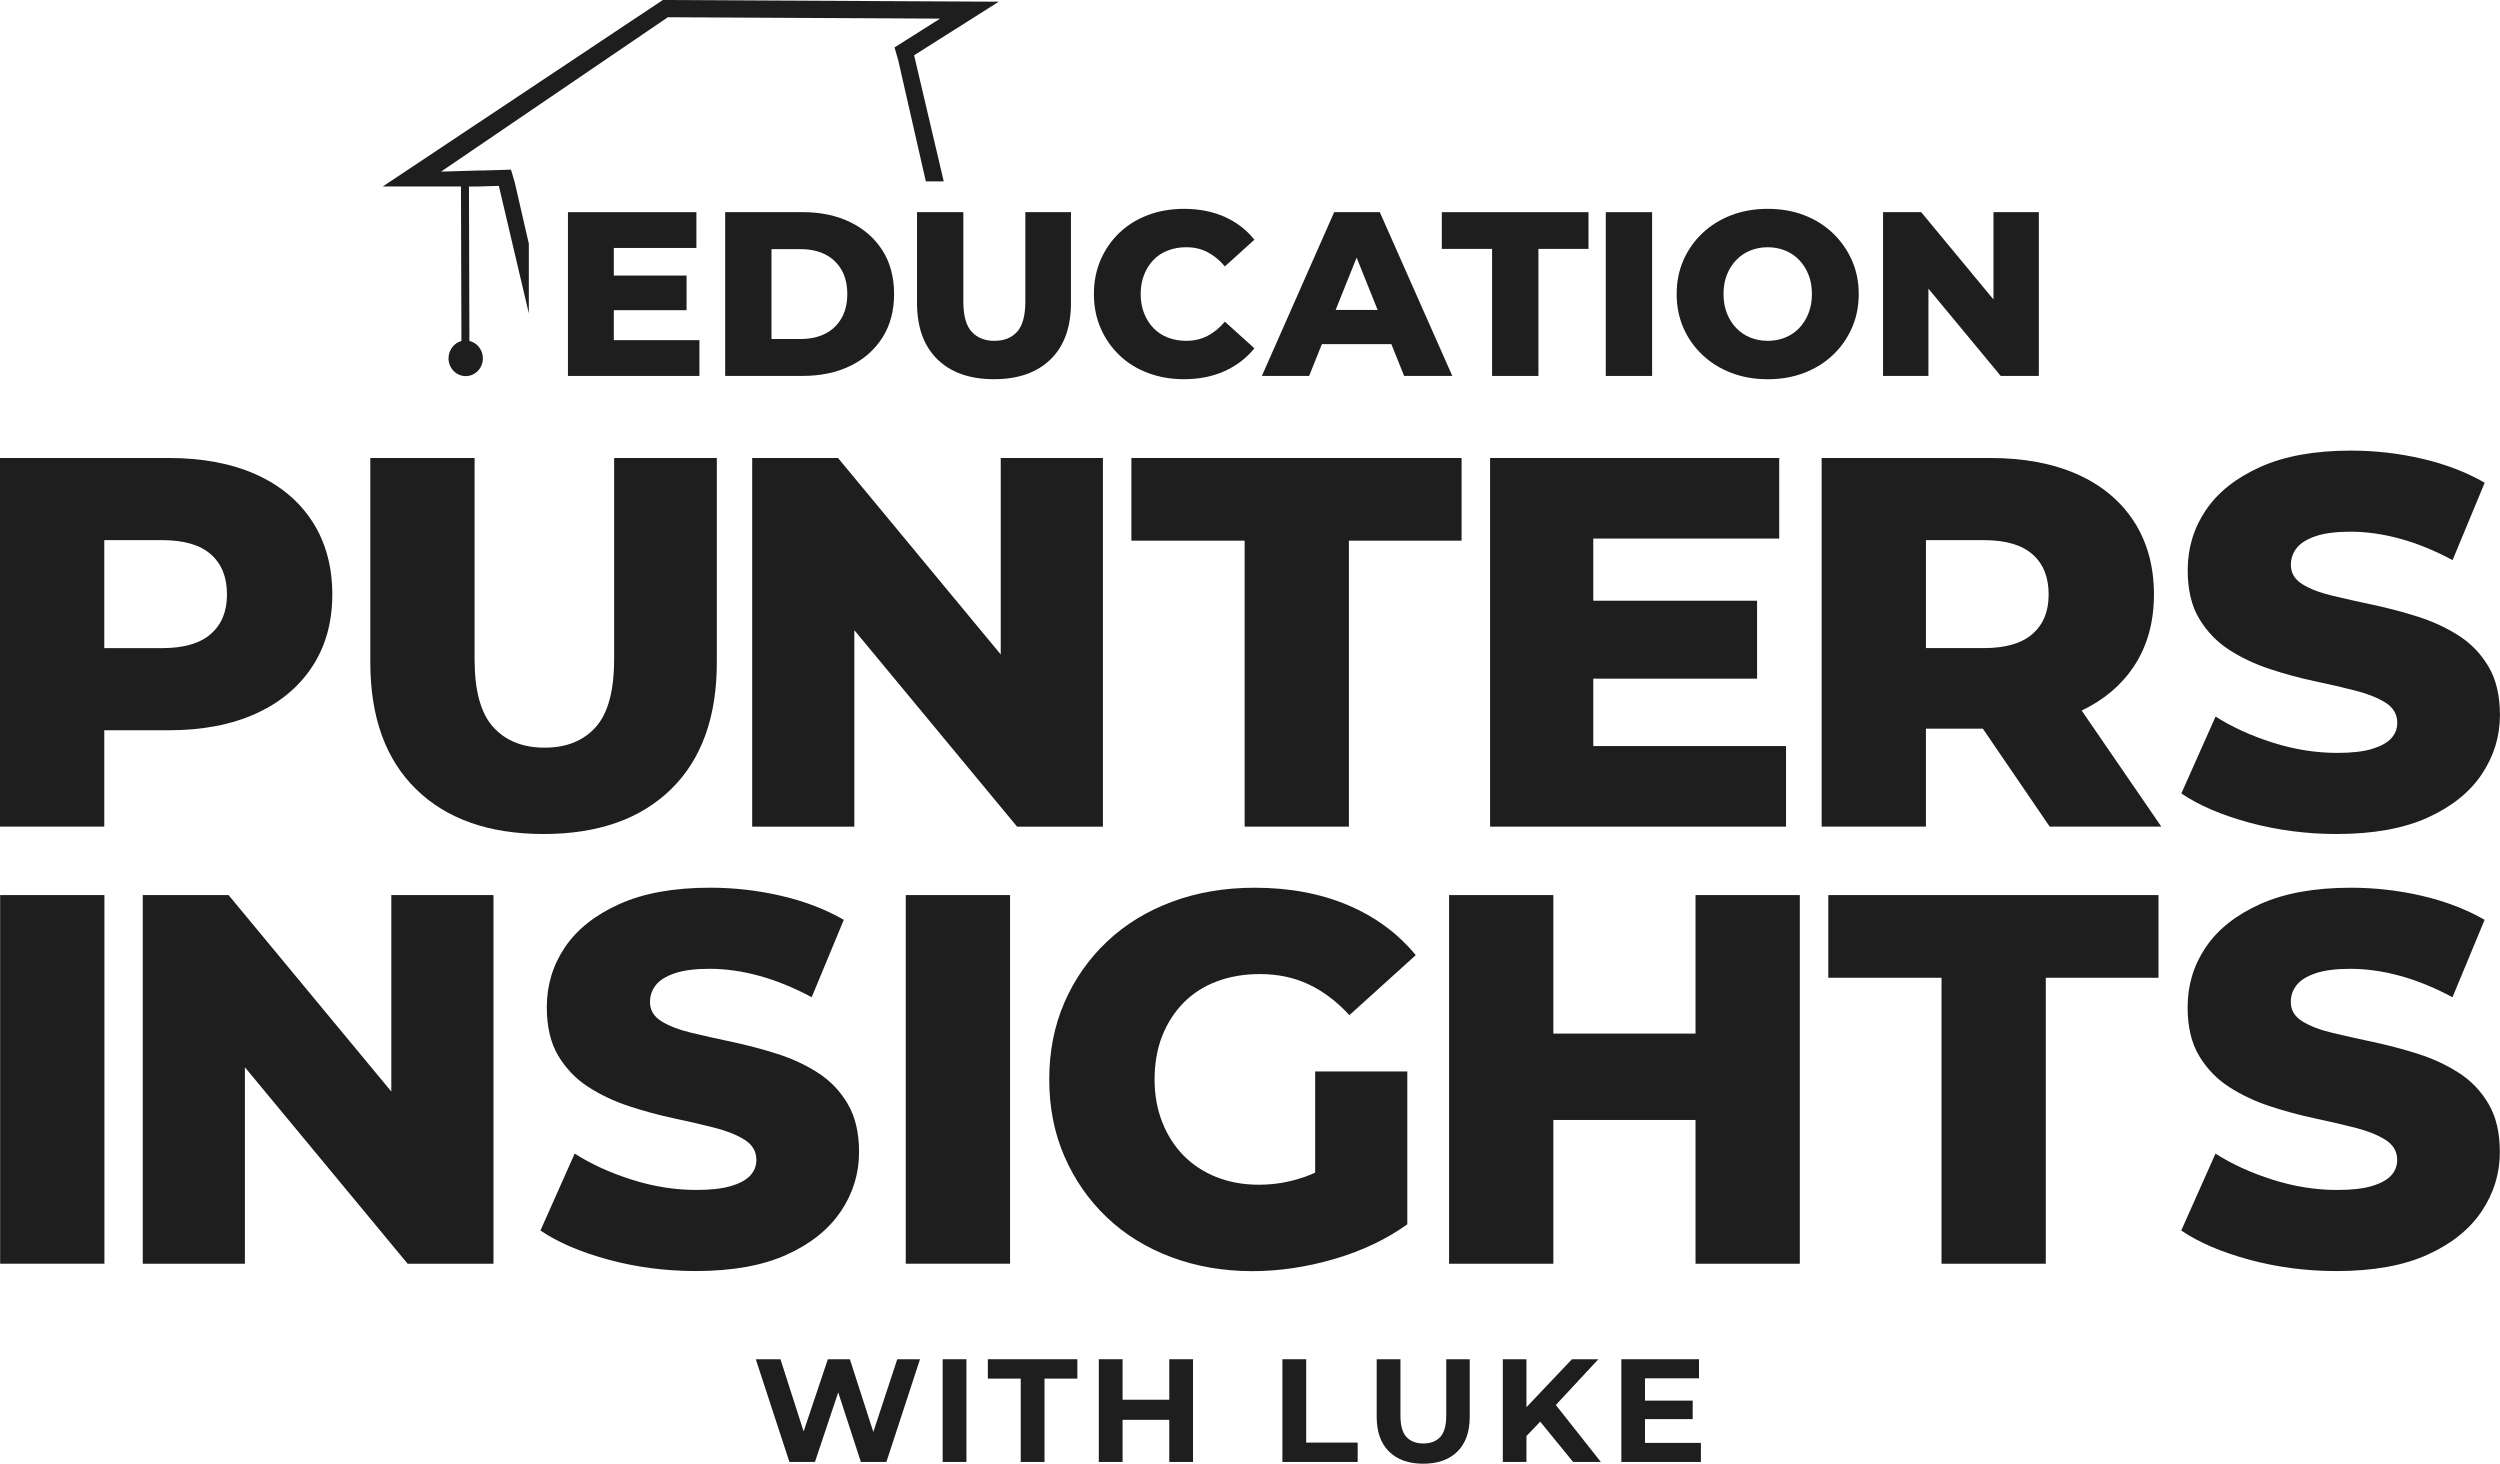 <?xml version="1.0" encoding="UTF-8"?>
<svg id="a" data-name="Layer 1" xmlns="http://www.w3.org/2000/svg" viewBox="0 0 1090.32 638.37">
  <defs>
    <style>
      .b {
        fill: #1e1e1e;
        stroke-width: 0px;
      }
    </style>
  </defs>
  <path class="b" d="M45.48,318.49h28.02c14.7,0,27.37-2.41,38.01-7.23,10.64-4.82,18.87-11.67,24.69-20.56,5.82-8.88,8.73-19.37,8.73-31.47s-2.91-22.85-8.73-31.81c-5.82-8.96-14.05-15.81-24.69-20.56-10.64-4.74-23.31-7.12-38.01-7.12H0v160.77h45.48v-42.03ZM45.48,235.57h25.26c9.49,0,16.57,2.07,21.24,6.2,4.67,4.13,7.01,9.95,7.01,17.46s-2.34,13.09-7.01,17.23c-4.67,4.13-11.75,6.2-21.24,6.2h-25.26v-47.08Z"/>
  <path class="b" d="M237.07,363.73c23.73,0,42.26-6.51,55.58-19.52,13.32-13.01,19.98-31.47,19.98-55.35v-89.11h-44.79v87.74c0,13.78-2.68,23.66-8.04,29.63-5.36,5.97-12.79,8.96-22.28,8.96s-16.96-2.99-22.39-8.96c-5.44-5.97-8.15-15.85-8.15-29.63v-87.74h-45.48v89.11c0,23.89,6.66,42.34,19.98,55.35,13.32,13.02,31.85,19.52,55.58,19.52Z"/>
  <polygon class="b" points="481.01 360.52 481.01 199.74 436.45 199.74 436.45 285.42 365.48 199.74 328.05 199.74 328.05 360.52 372.6 360.52 372.6 274.84 443.57 360.52 481.01 360.52"/>
  <polygon class="b" points="588.29 360.52 588.29 235.8 637.44 235.8 637.44 199.74 493.43 199.74 493.43 235.8 542.82 235.8 542.82 360.52 588.29 360.52"/>
  <polygon class="b" points="775.96 234.88 775.96 199.74 649.87 199.74 649.87 360.52 778.94 360.52 778.94 325.38 694.88 325.38 694.88 295.98 766.31 295.98 766.31 261.99 694.88 261.99 694.88 234.88 775.96 234.88"/>
  <path class="b" d="M930.67,290.58c5.82-8.8,8.73-19.25,8.73-31.35s-2.91-22.85-8.73-31.81c-5.82-8.96-14.05-15.81-24.69-20.56-10.64-4.74-23.31-7.12-38.01-7.12h-73.5v160.77h45.48v-42.72h24.82l29.15,42.72h48.69l-34.74-50.63c9.72-4.62,17.33-11.04,22.8-19.31ZM886.46,276.45c-4.67,4.13-11.75,6.2-21.24,6.2h-25.26v-47.08h25.26c9.49,0,16.57,2.07,21.24,6.2,4.67,4.13,7.01,9.95,7.01,17.46s-2.34,13.09-7.01,17.23Z"/>
  <path class="b" d="M1034.5,326.64c-3.83,1.15-8.88,1.72-15.16,1.72-9.34,0-18.72-1.49-28.14-4.48-9.42-2.99-17.72-6.78-24.92-11.37l-14.93,33.53c7.65,5.21,17.57,9.46,29.74,12.75,12.17,3.29,24.84,4.94,38.01,4.94,15.92,0,29.13-2.38,39.62-7.12,10.49-4.74,18.37-11.06,23.66-18.95,5.28-7.88,7.92-16.5,7.92-25.84,0-8.42-1.65-15.42-4.94-21.02-3.29-5.59-7.62-10.11-12.98-13.55-5.36-3.45-11.29-6.2-17.8-8.27-6.51-2.07-13.02-3.79-19.52-5.17-6.51-1.38-12.48-2.72-17.91-4.02-5.44-1.3-9.8-2.99-13.09-5.05-3.29-2.07-4.94-4.86-4.94-8.38,0-2.76.84-5.2,2.53-7.35,1.68-2.14,4.44-3.87,8.27-5.17,3.83-1.3,8.88-1.95,15.16-1.95,7.04,0,14.31,1.03,21.82,3.1,7.5,2.07,15.08,5.17,22.74,9.3l14.01-33.76c-7.96-4.59-17.04-8.07-27.22-10.45-10.19-2.37-20.56-3.56-31.12-3.56-15.77,0-28.94,2.38-39.5,7.12-10.57,4.75-18.49,11.02-23.77,18.83-5.28,7.81-7.92,16.54-7.92,26.18,0,8.58,1.68,15.66,5.05,21.24,3.37,5.59,7.73,10.11,13.09,13.55,5.36,3.45,11.29,6.24,17.8,8.38,6.51,2.15,13.01,3.9,19.52,5.28,6.51,1.38,12.44,2.76,17.8,4.13,5.36,1.38,9.72,3.14,13.09,5.28,3.37,2.15,5.05,5.05,5.05,8.73,0,2.61-.88,4.86-2.64,6.78-1.76,1.92-4.56,3.45-8.38,4.59Z"/>
  <rect class="b" x=".06" y="390.37" width="45.48" height="160.77"/>
  <polygon class="b" points="170.66 476.05 99.69 390.37 62.26 390.37 62.26 551.15 106.81 551.15 106.81 465.47 177.78 551.15 215.22 551.15 215.22 390.37 170.66 390.37 170.66 476.05"/>
  <path class="b" d="M366.74,528.29c5.28-7.88,7.92-16.5,7.92-25.84,0-8.42-1.65-15.42-4.94-21.02-3.29-5.59-7.62-10.11-12.98-13.55-5.36-3.45-11.29-6.2-17.8-8.27-6.51-2.07-13.02-3.79-19.52-5.17-6.51-1.38-12.48-2.72-17.91-4.02-5.44-1.3-9.8-2.99-13.09-5.05-3.29-2.07-4.94-4.86-4.94-8.38,0-2.76.84-5.2,2.53-7.35,1.68-2.14,4.44-3.87,8.27-5.17,3.83-1.3,8.88-1.95,15.16-1.95,7.04,0,14.32,1.03,21.82,3.1,7.5,2.07,15.08,5.17,22.74,9.3l14.01-33.76c-7.96-4.59-17.04-8.07-27.22-10.45-10.19-2.37-20.56-3.56-31.12-3.56-15.77,0-28.94,2.38-39.5,7.12-10.57,4.75-18.49,11.02-23.77,18.83-5.28,7.81-7.92,16.54-7.92,26.18,0,8.58,1.68,15.66,5.05,21.25,3.37,5.59,7.73,10.11,13.09,13.55,5.36,3.45,11.29,6.24,17.8,8.38,6.51,2.15,13.01,3.9,19.52,5.28,6.51,1.38,12.44,2.76,17.8,4.13,5.36,1.38,9.72,3.14,13.09,5.28,3.37,2.15,5.05,5.05,5.05,8.73,0,2.61-.88,4.86-2.64,6.78-1.76,1.92-4.56,3.45-8.38,4.59-3.83,1.15-8.88,1.72-15.16,1.72-9.34,0-18.72-1.49-28.14-4.48-9.42-2.99-17.72-6.77-24.92-11.37l-14.93,33.53c7.65,5.21,17.57,9.46,29.74,12.75,12.17,3.29,24.84,4.94,38.01,4.94,15.92,0,29.13-2.38,39.62-7.12,10.49-4.74,18.37-11.06,23.66-18.95Z"/>
  <rect class="b" x="395.03" y="390.37" width="45.48" height="160.77"/>
  <path class="b" d="M613.77,533.92v-66.61h-40.19v44.1c-1.61.75-3.22,1.4-4.82,1.95-6.43,2.22-13.02,3.33-19.75,3.33s-12.9-1.11-18.49-3.33c-5.59-2.22-10.37-5.36-14.35-9.42-3.98-4.06-7.08-8.92-9.3-14.58-2.22-5.66-3.33-11.86-3.33-18.6s1.11-13.36,3.33-18.95c2.22-5.59,5.32-10.41,9.3-14.47,3.98-4.06,8.8-7.16,14.47-9.3,5.66-2.14,11.94-3.22,18.83-3.22,7.81,0,14.89,1.49,21.24,4.48,6.35,2.99,12.29,7.46,17.8,13.44l28.94-26.18c-7.81-9.49-17.69-16.77-29.63-21.82-11.94-5.05-25.49-7.58-40.65-7.58-13.02,0-25,2.03-35.94,6.09-10.95,4.06-20.41,9.84-28.37,17.34-7.96,7.5-14.16,16.35-18.6,26.53-4.44,10.18-6.66,21.4-6.66,33.65s2.22,23.47,6.66,33.65c4.44,10.19,10.6,19.03,18.49,26.53,7.88,7.5,17.26,13.28,28.14,17.34,10.87,4.06,22.66,6.09,35.37,6.09,11.63,0,23.5-1.76,35.6-5.28,12.09-3.52,22.74-8.57,31.92-15.16Z"/>
  <polygon class="b" points="739.47 450.78 677.46 450.78 677.46 390.37 631.98 390.37 631.98 551.15 677.46 551.15 677.46 488.45 739.47 488.45 739.47 551.15 784.95 551.15 784.95 390.37 739.47 390.37 739.47 450.78"/>
  <polygon class="b" points="797.37 426.43 846.75 426.43 846.75 551.15 892.23 551.15 892.23 426.43 941.38 426.43 941.38 390.37 797.37 390.37 797.37 426.43"/>
  <path class="b" d="M1072.34,467.89c-5.36-3.45-11.29-6.2-17.8-8.27-6.51-2.07-13.02-3.79-19.52-5.17-6.51-1.38-12.48-2.72-17.91-4.02-5.44-1.3-9.8-2.99-13.09-5.05-3.29-2.07-4.94-4.86-4.94-8.38,0-2.76.84-5.2,2.53-7.35,1.68-2.14,4.44-3.87,8.27-5.17,3.83-1.3,8.88-1.95,15.16-1.95,7.04,0,14.31,1.03,21.82,3.1,7.5,2.07,15.08,5.17,22.74,9.3l14.01-33.76c-7.96-4.59-17.04-8.07-27.22-10.45-10.19-2.37-20.56-3.56-31.12-3.56-15.77,0-28.94,2.38-39.5,7.12-10.57,4.75-18.49,11.02-23.77,18.83-5.28,7.81-7.92,16.54-7.92,26.18,0,8.58,1.68,15.66,5.05,21.25,3.37,5.59,7.73,10.11,13.09,13.55,5.36,3.45,11.29,6.24,17.8,8.38,6.51,2.15,13.01,3.9,19.52,5.28,6.51,1.38,12.44,2.76,17.8,4.13,5.36,1.38,9.72,3.14,13.09,5.28,3.37,2.15,5.05,5.05,5.05,8.73,0,2.61-.88,4.86-2.64,6.78-1.76,1.92-4.56,3.45-8.38,4.59-3.83,1.15-8.88,1.72-15.16,1.72-9.34,0-18.72-1.49-28.14-4.48-9.42-2.99-17.72-6.77-24.92-11.37l-14.93,33.53c7.65,5.21,17.57,9.46,29.74,12.75,12.17,3.29,24.84,4.94,38.01,4.94,15.92,0,29.13-2.38,39.62-7.12,10.49-4.74,18.37-11.06,23.66-18.95,5.28-7.88,7.92-16.5,7.92-25.84,0-8.42-1.65-15.42-4.94-21.02-3.29-5.59-7.62-10.11-12.98-13.55Z"/>
  <path class="b" d="M201.04,81.34l.2,67.38c-3.26.87-5.66,3.99-5.63,7.68.08,4.29,3.5,7.71,7.64,7.63,4.14-.08,7.43-3.62,7.35-7.91-.07-3.64-2.58-6.68-5.88-7.42l-.19-67.36h3.89l9.14-.28,13.08,55.64v-30.42l-6.15-26.78-1.63-5.52-5.55.17-7.25.22v-.05s-6.88.2-6.88.2l-10.82.32L291.27,7.52l118.71.6-15.12,9.57-4.74,3,1.61,5.54,12.05,52.88h7.81l-12.92-55L435.59.74l-146.51-.74-122.12,81.31,7.11.02h26.97Z"/>
  <polygon class="b" points="303.72 108.14 303.72 92.53 247.7 92.53 247.7 163.96 305.04 163.96 305.04 148.35 267.7 148.35 267.7 135.28 299.43 135.28 299.43 120.18 267.7 120.18 267.7 108.14 303.72 108.14"/>
  <path class="b" d="M370.86,159.57c5.98-2.92,10.66-7.06,14.03-12.4,3.37-5.34,5.05-11.65,5.05-18.93s-1.68-13.67-5.05-18.98c-3.37-5.31-8.05-9.42-14.03-12.35-5.99-2.92-12.93-4.39-20.82-4.39h-33.77v71.43h33.77c7.89,0,14.83-1.46,20.82-4.39ZM336.47,147.84v-39.18h12.76c4.08,0,7.63.77,10.66,2.3,3.03,1.53,5.39,3.76,7.09,6.68,1.7,2.93,2.55,6.46,2.55,10.61s-.85,7.6-2.55,10.56c-1.7,2.96-4.07,5.2-7.09,6.73-3.03,1.53-6.58,2.3-10.66,2.3h-12.76Z"/>
  <path class="b" d="M433.71,148.65c-4.22,0-7.53-1.33-9.95-3.98-2.42-2.65-3.62-7.04-3.62-13.16v-38.98h-20.2v39.59c0,10.61,2.96,18.81,8.88,24.59,5.92,5.78,14.15,8.67,24.69,8.67.12,0,.24,0,.36,0,10.37-.07,18.48-2.95,24.33-8.67,5.92-5.78,8.88-13.98,8.88-24.59v-39.59h-19.9v38.98c0,6.12-1.19,10.51-3.57,13.16-2.35,2.62-5.6,3.94-9.74,3.97-.05,0-.1,0-.15,0Z"/>
  <path class="b" d="M488.25,154.98c3.5,3.33,7.65,5.9,12.45,7.7,4.8,1.8,10.02,2.7,15.66,2.7,6.6,0,12.5-1.17,17.7-3.52,5.2-2.35,9.54-5.66,13.01-9.95l-12.86-11.63c-2.31,2.72-4.85,4.8-7.6,6.22-2.76,1.43-5.83,2.14-9.23,2.14-2.93,0-5.61-.48-8.06-1.43-2.45-.95-4.54-2.33-6.28-4.13-1.73-1.8-3.1-3.96-4.08-6.48-.99-2.52-1.48-5.31-1.48-8.37s.49-5.85,1.48-8.37c.99-2.52,2.35-4.68,4.08-6.48,1.73-1.8,3.83-3.18,6.28-4.13,2.45-.95,5.14-1.43,8.06-1.43,3.4,0,6.48.71,9.23,2.14,2.76,1.43,5.29,3.5,7.6,6.22l12.86-11.63c-3.47-4.35-7.81-7.69-13.01-10-5.2-2.31-11.11-3.47-17.7-3.47-5.65,0-10.87.9-15.66,2.7-4.8,1.8-8.95,4.37-12.45,7.7-3.5,3.33-6.24,7.26-8.21,11.79-1.97,4.53-2.96,9.51-2.96,14.95s.99,10.43,2.96,14.95c1.97,4.52,4.71,8.45,8.21,11.78Z"/>
  <path class="b" d="M576.52,150.08h30.29l5.57,13.88h21.02l-31.63-71.43h-19.9l-31.53,71.43h20.61l5.57-13.88ZM591.66,112.34l9.17,22.84h-18.33l9.17-22.84Z"/>
  <polygon class="b" points="650.74 163.96 670.95 163.96 670.95 108.55 692.78 108.55 692.78 92.53 628.81 92.53 628.81 108.55 650.74 108.55 650.74 163.96"/>
  <rect class="b" x="700.33" y="92.53" width="20.2" height="71.43"/>
  <path class="b" d="M807.63,143.09c2.01-4.52,3.01-9.47,3.01-14.85s-1-10.31-3.01-14.8c-2.01-4.49-4.78-8.42-8.32-11.79-3.54-3.37-7.7-5.97-12.5-7.81s-10.09-2.76-15.87-2.76-10.99.92-15.82,2.76c-4.83,1.84-9.03,4.44-12.6,7.81-3.57,3.37-6.34,7.3-8.32,11.79-1.97,4.49-2.96,9.42-2.96,14.8s.99,10.31,2.96,14.8c1.97,4.49,4.74,8.42,8.32,11.79,3.57,3.37,7.77,5.97,12.6,7.81,4.83,1.84,10.1,2.76,15.82,2.76s11.07-.92,15.87-2.76,8.96-4.42,12.5-7.75c3.54-3.33,6.31-7.26,8.32-11.79ZM788.75,136.61c-.99,2.52-2.35,4.68-4.08,6.48-1.73,1.8-3.78,3.18-6.12,4.13-2.35.95-4.88,1.43-7.6,1.43s-5.26-.48-7.6-1.43c-2.35-.95-4.39-2.33-6.12-4.13-1.73-1.8-3.1-3.96-4.08-6.48-.99-2.52-1.48-5.31-1.48-8.37s.49-5.93,1.48-8.42c.99-2.48,2.35-4.63,4.08-6.43,1.73-1.8,3.78-3.18,6.12-4.13,2.35-.95,4.88-1.43,7.6-1.43s5.25.48,7.6,1.43c2.35.95,4.39,2.33,6.12,4.13,1.73,1.8,3.09,3.95,4.08,6.43.99,2.48,1.48,5.29,1.48,8.42s-.49,5.85-1.48,8.37Z"/>
  <polygon class="b" points="841.04 125.89 872.57 163.96 889.2 163.96 889.2 92.53 869.41 92.53 869.41 130.6 837.88 92.53 821.25 92.53 821.25 163.96 841.04 163.96 841.04 125.89"/>
  <polygon class="b" points="380.88 624.52 370.65 592.8 361.05 592.8 350.48 624.29 340.38 592.8 329.62 592.8 344.28 637.6 355.42 637.6 365.57 607.25 375.45 637.6 386.58 637.6 401.24 592.8 391.32 592.8 380.88 624.52"/>
  <rect class="b" x="411.12" y="592.8" width="10.37" height="44.8"/>
  <polygon class="b" points="430.83 601.25 445.17 601.25 445.17 637.6 455.54 637.6 455.54 601.25 469.87 601.25 469.87 592.8 430.83 592.8 430.83 601.25"/>
  <polygon class="b" points="509.95 610.46 489.59 610.46 489.59 592.8 479.22 592.8 479.22 637.6 489.59 637.6 489.59 619.23 509.95 619.23 509.95 637.6 520.31 637.6 520.31 592.8 509.95 592.8 509.95 610.46"/>
  <polygon class="b" points="569.66 592.8 559.29 592.8 559.29 637.6 592.12 637.6 592.12 629.15 569.66 629.15 569.66 592.8"/>
  <path class="b" d="M630.74,617.5c0,4.27-.88,7.34-2.62,9.22-1.75,1.88-4.2,2.82-7.36,2.82s-5.61-.94-7.36-2.82c-1.75-1.88-2.62-4.95-2.62-9.22v-24.7h-10.37v25.09c0,6.57,1.79,11.63,5.38,15.17,3.58,3.54,8.55,5.31,14.91,5.31s11.33-1.77,14.91-5.31c3.58-3.54,5.38-8.6,5.38-15.17v-25.09h-10.24v24.7Z"/>
  <polygon class="b" points="697.09 592.8 685.57 592.8 665.73 613.71 665.73 592.8 655.42 592.8 655.42 637.6 665.73 637.6 665.73 626.29 671.73 620.02 686.08 637.6 698.18 637.6 678.54 612.76 697.09 592.8"/>
  <polygon class="b" points="717.43 618.91 738.23 618.91 738.23 610.85 717.43 610.85 717.43 601.12 740.98 601.12 740.98 592.8 707.12 592.8 707.12 637.6 741.81 637.6 741.81 629.28 717.43 629.28 717.43 618.91"/>
</svg>